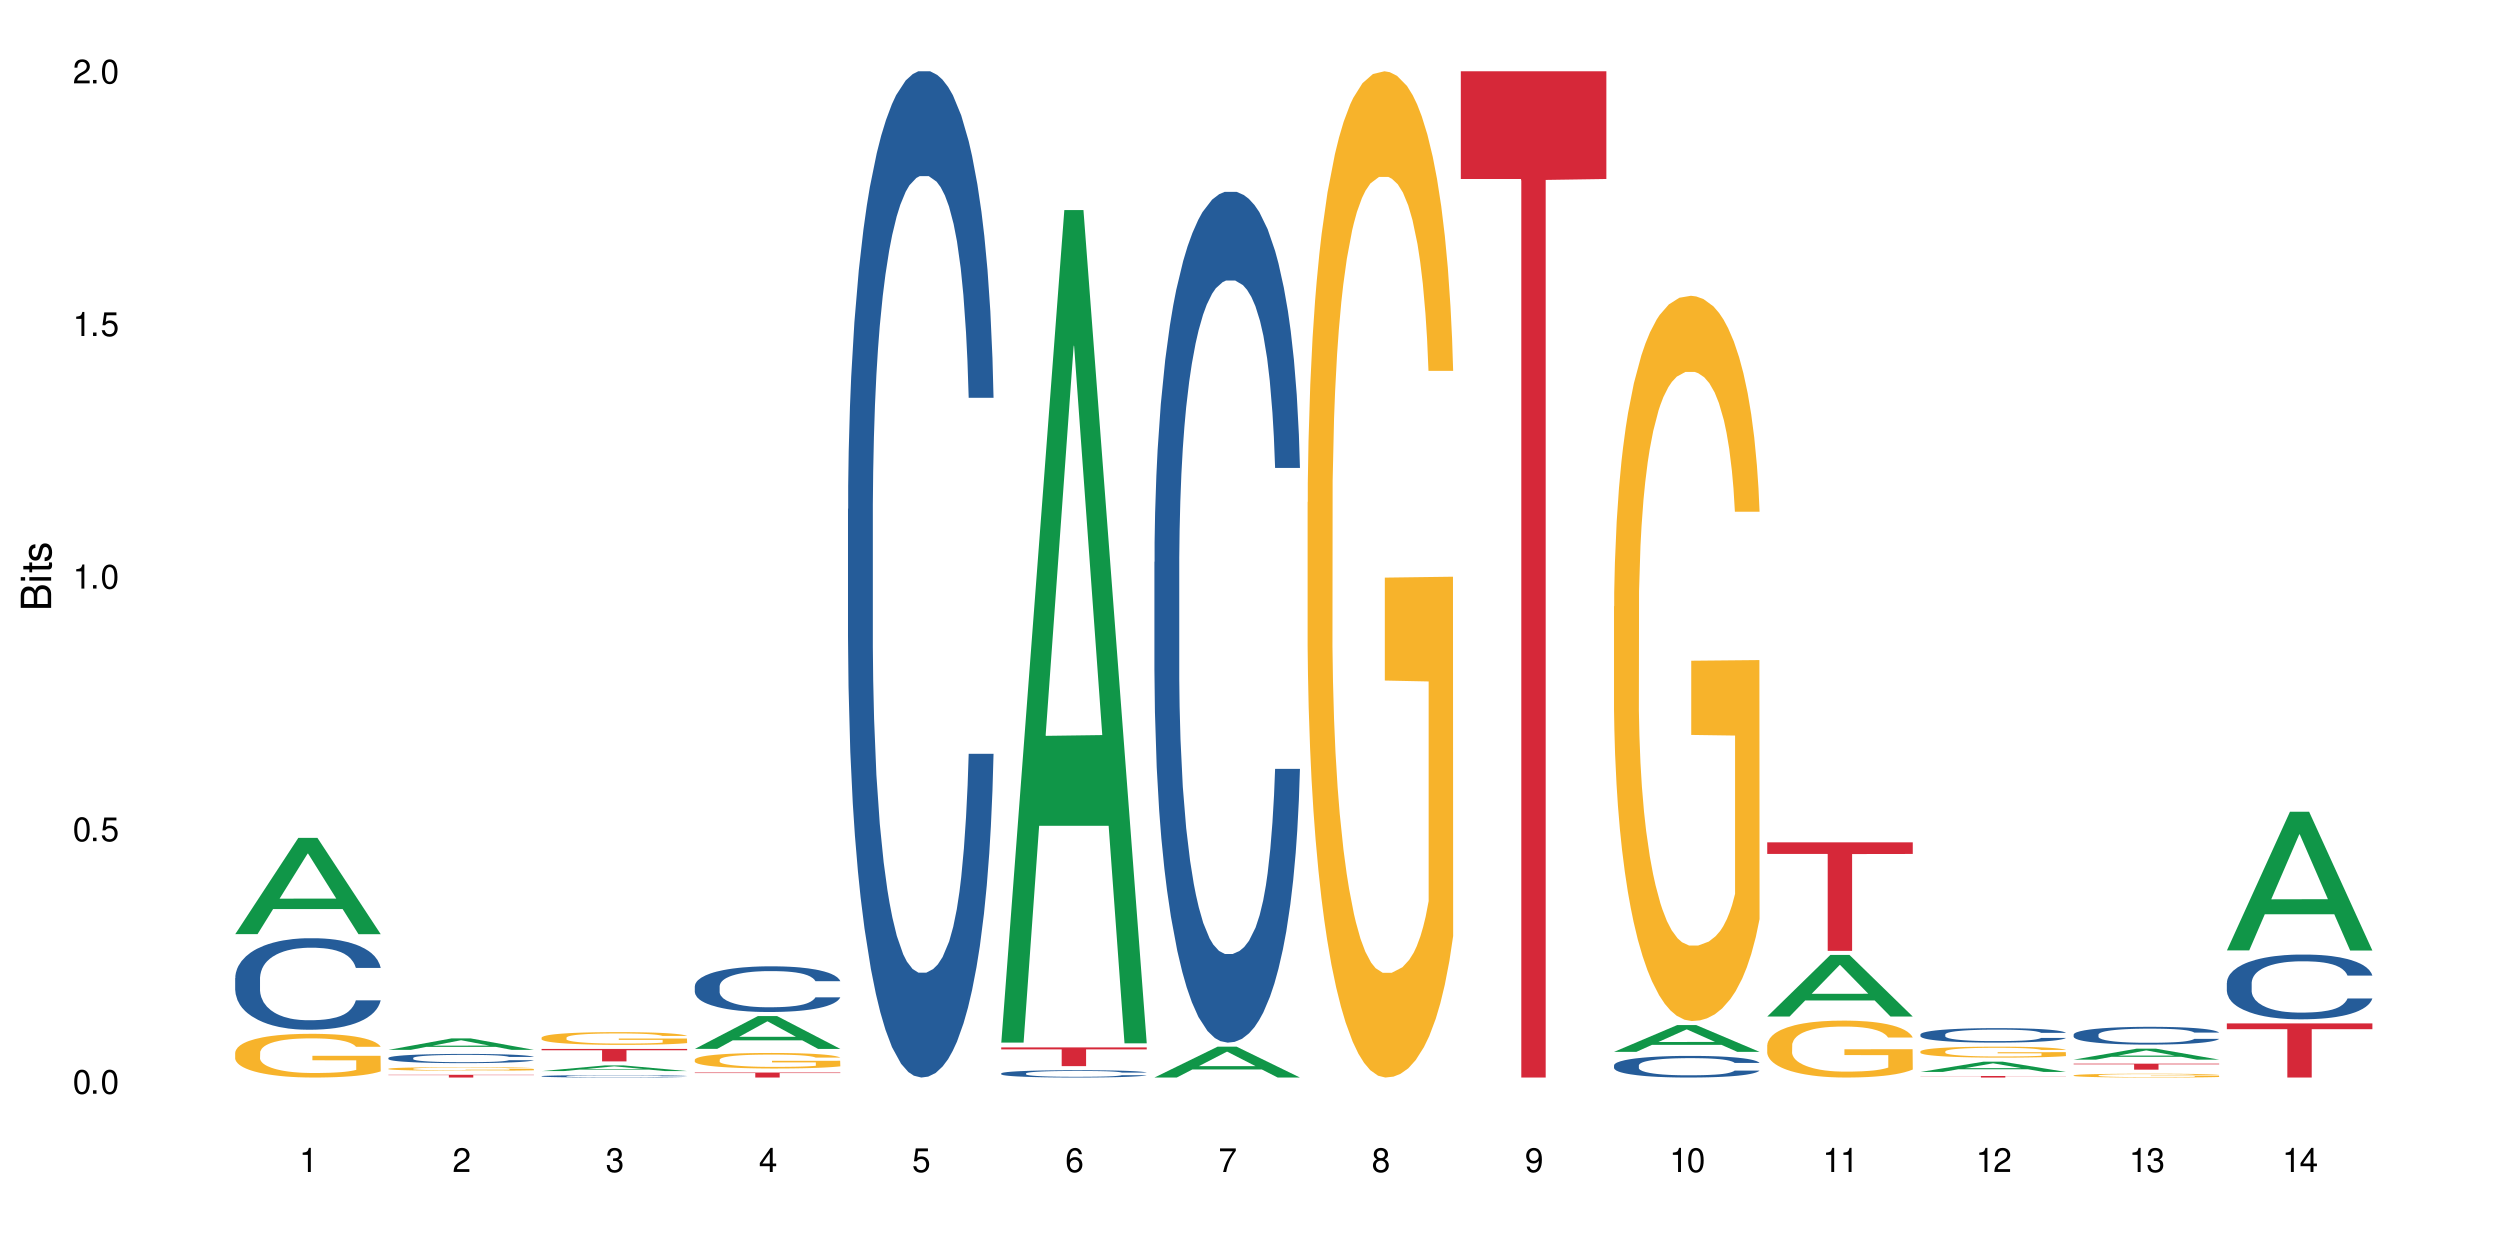<?xml version="1.0" encoding="UTF-8"?>
<svg xmlns="http://www.w3.org/2000/svg" xmlns:xlink="http://www.w3.org/1999/xlink" width="720" height="360" viewBox="0 0 720 360">
<defs>
<g>
<g id="glyph-0-0">
</g>
<g id="glyph-0-1">
<path d="M 2.641 -6.938 C 2 -6.938 1.422 -6.656 1.078 -6.172 C 0.641 -5.562 0.406 -4.641 0.406 -3.359 C 0.406 -1.016 1.188 0.219 2.641 0.219 C 4.078 0.219 4.859 -1.016 4.859 -3.297 C 4.859 -4.641 4.656 -5.547 4.203 -6.172 C 3.844 -6.656 3.281 -6.938 2.641 -6.938 Z M 2.641 -6.188 C 3.547 -6.188 4 -5.25 4 -3.375 C 4 -1.406 3.562 -0.484 2.625 -0.484 C 1.734 -0.484 1.281 -1.438 1.281 -3.344 C 1.281 -5.25 1.734 -6.188 2.641 -6.188 Z M 2.641 -6.188 "/>
</g>
<g id="glyph-0-2">
<path d="M 1.828 -1 L 0.828 -1 L 0.828 0 L 1.828 0 Z M 1.828 -1 "/>
</g>
<g id="glyph-0-3">
<path d="M 4.562 -6.797 L 1.062 -6.797 L 0.547 -3.094 L 1.328 -3.094 C 1.719 -3.562 2.047 -3.734 2.578 -3.734 C 3.484 -3.734 4.062 -3.109 4.062 -2.094 C 4.062 -1.125 3.484 -0.531 2.578 -0.531 C 1.828 -0.531 1.375 -0.906 1.188 -1.672 L 0.328 -1.672 C 0.453 -1.109 0.547 -0.844 0.75 -0.594 C 1.125 -0.078 1.828 0.219 2.594 0.219 C 3.969 0.219 4.922 -0.781 4.922 -2.219 C 4.922 -3.562 4.031 -4.484 2.719 -4.484 C 2.25 -4.484 1.859 -4.359 1.469 -4.062 L 1.734 -5.969 L 4.562 -5.969 Z M 4.562 -6.797 "/>
</g>
<g id="glyph-0-4">
<path d="M 2.484 -4.938 L 2.484 0 L 3.328 0 L 3.328 -6.938 L 2.766 -6.938 C 2.469 -5.875 2.281 -5.734 0.984 -5.562 L 0.984 -4.938 Z M 2.484 -4.938 "/>
</g>
<g id="glyph-0-5">
<path d="M 4.859 -0.828 L 1.281 -0.828 C 1.359 -1.406 1.672 -1.781 2.5 -2.281 L 3.469 -2.828 C 4.406 -3.344 4.906 -4.062 4.906 -4.906 C 4.906 -5.484 4.672 -6.031 4.266 -6.406 C 3.859 -6.766 3.375 -6.938 2.719 -6.938 C 1.859 -6.938 1.219 -6.625 0.844 -6.031 C 0.609 -5.672 0.5 -5.234 0.484 -4.531 L 1.328 -4.531 C 1.359 -5.016 1.406 -5.281 1.531 -5.516 C 1.75 -5.938 2.188 -6.203 2.703 -6.203 C 3.469 -6.203 4.031 -5.641 4.031 -4.891 C 4.031 -4.344 3.719 -3.859 3.125 -3.516 L 2.234 -3 C 0.812 -2.172 0.406 -1.531 0.328 -0.016 L 4.859 -0.016 Z M 4.859 -0.828 "/>
</g>
<g id="glyph-0-6">
<path d="M 2.125 -3.188 L 2.578 -3.188 C 3.5 -3.188 3.984 -2.766 3.984 -1.922 C 3.984 -1.062 3.469 -0.531 2.594 -0.531 C 1.656 -0.531 1.203 -1 1.156 -2.016 L 0.312 -2.016 C 0.344 -1.453 0.438 -1.094 0.609 -0.781 C 0.953 -0.109 1.625 0.219 2.547 0.219 C 3.953 0.219 4.859 -0.625 4.859 -1.938 C 4.859 -2.828 4.516 -3.297 3.703 -3.594 C 4.344 -3.844 4.656 -4.328 4.656 -5.031 C 4.656 -6.219 3.875 -6.938 2.578 -6.938 C 1.203 -6.938 0.484 -6.172 0.453 -4.703 L 1.297 -4.703 C 1.312 -5.125 1.344 -5.359 1.453 -5.578 C 1.641 -5.969 2.062 -6.203 2.594 -6.203 C 3.344 -6.203 3.797 -5.75 3.797 -5 C 3.797 -4.516 3.609 -4.219 3.25 -4.047 C 3.016 -3.953 2.703 -3.922 2.125 -3.906 Z M 2.125 -3.188 "/>
</g>
<g id="glyph-0-7">
<path d="M 3.141 -1.672 L 3.141 0 L 3.984 0 L 3.984 -1.672 L 4.984 -1.672 L 4.984 -2.438 L 3.984 -2.438 L 3.984 -6.938 L 3.359 -6.938 L 0.266 -2.578 L 0.266 -1.672 Z M 3.141 -2.438 L 1 -2.438 L 3.141 -5.5 Z M 3.141 -2.438 "/>
</g>
<g id="glyph-0-8">
<path d="M 4.781 -5.125 C 4.609 -6.266 3.891 -6.938 2.844 -6.938 C 2.094 -6.938 1.422 -6.578 1.031 -5.953 C 0.594 -5.266 0.406 -4.422 0.406 -3.172 C 0.406 -2 0.578 -1.25 0.984 -0.641 C 1.359 -0.078 1.953 0.219 2.703 0.219 C 3.984 0.219 4.922 -0.75 4.922 -2.094 C 4.922 -3.375 4.062 -4.281 2.844 -4.281 C 2.172 -4.281 1.641 -4.031 1.281 -3.516 C 1.281 -5.234 1.828 -6.188 2.797 -6.188 C 3.391 -6.188 3.797 -5.797 3.938 -5.125 Z M 2.734 -3.531 C 3.547 -3.531 4.062 -2.953 4.062 -2.031 C 4.062 -1.156 3.484 -0.531 2.703 -0.531 C 1.922 -0.531 1.328 -1.188 1.328 -2.078 C 1.328 -2.938 1.906 -3.531 2.734 -3.531 Z M 2.734 -3.531 "/>
</g>
<g id="glyph-0-9">
<path d="M 4.984 -6.797 L 0.438 -6.797 L 0.438 -5.969 L 4.109 -5.969 C 2.5 -3.656 1.828 -2.234 1.328 0 L 2.219 0 C 2.594 -2.172 3.453 -4.047 4.984 -6.094 Z M 4.984 -6.797 "/>
</g>
<g id="glyph-0-10">
<path d="M 3.75 -3.656 C 4.469 -4.094 4.688 -4.438 4.688 -5.078 C 4.688 -6.172 3.844 -6.938 2.641 -6.938 C 1.438 -6.938 0.594 -6.172 0.594 -5.094 C 0.594 -4.438 0.812 -4.094 1.516 -3.656 C 0.734 -3.266 0.359 -2.703 0.359 -1.922 C 0.359 -0.656 1.281 0.219 2.641 0.219 C 3.984 0.219 4.922 -0.656 4.922 -1.922 C 4.922 -2.703 4.531 -3.266 3.75 -3.656 Z M 2.641 -6.188 C 3.359 -6.188 3.812 -5.75 3.812 -5.062 C 3.812 -4.406 3.344 -3.984 2.641 -3.984 C 1.922 -3.984 1.453 -4.406 1.453 -5.078 C 1.453 -5.75 1.922 -6.188 2.641 -6.188 Z M 2.641 -3.266 C 3.484 -3.266 4.062 -2.719 4.062 -1.906 C 4.062 -1.078 3.484 -0.531 2.625 -0.531 C 1.797 -0.531 1.219 -1.094 1.219 -1.906 C 1.219 -2.719 1.781 -3.266 2.641 -3.266 Z M 2.641 -3.266 "/>
</g>
<g id="glyph-0-11">
<path d="M 0.516 -1.578 C 0.672 -0.453 1.406 0.219 2.438 0.219 C 3.188 0.219 3.859 -0.141 4.266 -0.766 C 4.688 -1.453 4.891 -2.297 4.891 -3.547 C 4.891 -4.719 4.703 -5.453 4.312 -6.078 C 3.938 -6.641 3.344 -6.938 2.594 -6.938 C 1.297 -6.938 0.359 -5.969 0.359 -4.625 C 0.359 -3.344 1.234 -2.453 2.453 -2.453 C 3.094 -2.453 3.578 -2.672 4.016 -3.203 C 4 -1.484 3.469 -0.531 2.5 -0.531 C 1.906 -0.531 1.484 -0.906 1.359 -1.578 Z M 2.578 -6.203 C 3.375 -6.203 3.969 -5.531 3.969 -4.641 C 3.969 -3.797 3.391 -3.188 2.547 -3.188 C 1.734 -3.188 1.234 -3.766 1.234 -4.688 C 1.234 -5.562 1.797 -6.203 2.578 -6.203 Z M 2.578 -6.203 "/>
</g>
<g id="glyph-1-0">
</g>
<g id="glyph-1-1">
<path d="M 0 -0.953 L 0 -4.891 C 0 -5.719 -0.234 -6.344 -0.734 -6.797 C -1.188 -7.234 -1.812 -7.469 -2.5 -7.469 C -3.547 -7.469 -4.188 -7 -4.625 -5.875 C -4.984 -6.688 -5.625 -7.094 -6.531 -7.094 C -7.172 -7.094 -7.734 -6.859 -8.141 -6.391 C -8.562 -5.922 -8.75 -5.344 -8.75 -4.5 L -8.75 -0.953 Z M -4.984 -2.062 L -7.766 -2.062 L -7.766 -4.219 C -7.766 -4.844 -7.688 -5.203 -7.453 -5.5 C -7.219 -5.812 -6.859 -5.969 -6.375 -5.969 C -5.891 -5.969 -5.531 -5.812 -5.297 -5.5 C -5.062 -5.203 -4.984 -4.844 -4.984 -4.219 Z M -0.984 -2.062 L -4 -2.062 L -4 -4.781 C -4 -5.766 -3.438 -6.359 -2.484 -6.359 C -1.547 -6.359 -0.984 -5.766 -0.984 -4.781 Z M -0.984 -2.062 "/>
</g>
<g id="glyph-1-2">
<path d="M -6.281 -1.797 L -6.281 -0.797 L 0 -0.797 L 0 -1.797 Z M -8.75 -1.797 L -8.75 -0.797 L -7.484 -0.797 L -7.484 -1.797 Z M -8.75 -1.797 "/>
</g>
<g id="glyph-1-3">
<path d="M -6.281 -3.047 L -6.281 -2.016 L -8.016 -2.016 L -8.016 -1.016 L -6.281 -1.016 L -6.281 -0.172 L -5.469 -0.172 L -5.469 -1.016 L -0.719 -1.016 C -0.078 -1.016 0.281 -1.453 0.281 -2.234 C 0.281 -2.5 0.25 -2.719 0.188 -3.047 L -0.641 -3.047 C -0.609 -2.906 -0.594 -2.766 -0.594 -2.562 C -0.594 -2.141 -0.719 -2.016 -1.156 -2.016 L -5.469 -2.016 L -5.469 -3.047 Z M -6.281 -3.047 "/>
</g>
<g id="glyph-1-4">
<path d="M -4.531 -5.25 C -5.766 -5.25 -6.469 -4.422 -6.469 -2.969 C -6.469 -1.516 -5.719 -0.562 -4.547 -0.562 C -3.562 -0.562 -3.094 -1.062 -2.734 -2.562 L -2.516 -3.484 C -2.344 -4.188 -2.094 -4.469 -1.641 -4.469 C -1.047 -4.469 -0.641 -3.875 -0.641 -3 C -0.641 -2.453 -0.797 -2 -1.062 -1.75 C -1.25 -1.594 -1.422 -1.531 -1.875 -1.469 L -1.875 -0.406 C -0.422 -0.453 0.281 -1.266 0.281 -2.922 C 0.281 -4.5 -0.5 -5.516 -1.719 -5.516 C -2.656 -5.516 -3.172 -4.984 -3.469 -3.734 L -3.703 -2.766 C -3.891 -1.953 -4.156 -1.609 -4.594 -1.609 C -5.188 -1.609 -5.547 -2.125 -5.547 -2.938 C -5.547 -3.75 -5.203 -4.172 -4.531 -4.203 Z M -4.531 -5.25 "/>
</g>
</g>
</defs>
<rect x="-72" y="-36" width="864" height="432" fill="rgb(100%, 100%, 100%)" fill-opacity="1"/>
<path fill-rule="nonzero" fill="rgb(6.275%, 58.824%, 28.235%)" fill-opacity="1" d="M 67.73 269.023 L 67.777 268.996 L 85.914 241.312 L 91.422 241.312 L 109.648 269.047 L 103.242 269.047 L 98.676 261.809 L 78.656 261.809 L 74.18 269.023 L 67.73 269.023 L 80.582 258.812 L 96.84 258.789 L 88.734 245.844 L 88.645 245.82 L 88.555 245.898 L 80.539 258.789 L 80.582 258.812 Z M 67.73 269.023 "/>
<path fill-rule="nonzero" fill="rgb(14.51%, 36.078%, 60%)" fill-opacity="1" d="M 67.73 281.68 L 67.781 281.656 L 67.781 281.078 L 67.934 280.164 L 68.293 279.008 L 68.652 278.211 L 69.57 276.789 L 70.848 275.418 L 72.18 274.355 L 73.148 273.73 L 74.02 273.246 L 76.012 272.355 L 77.289 271.898 L 78.672 271.488 L 80.355 271.078 L 81.582 270.84 L 84.344 270.453 L 86.391 270.285 L 87.973 270.211 L 91.398 270.211 L 93.441 270.309 L 94.926 270.43 L 96.562 270.621 L 97.941 270.84 L 100.344 271.367 L 102.492 272.043 L 103.461 272.43 L 104.996 273.176 L 106.172 273.898 L 106.988 274.523 L 107.91 275.418 L 108.727 276.5 L 109.34 277.73 L 109.648 278.766 L 102.492 278.766 L 102.133 277.801 L 101.723 277.055 L 100.957 276.066 L 100.191 275.367 L 99.117 274.668 L 98.145 274.211 L 96.816 273.754 L 95.641 273.465 L 94.414 273.246 L 93.238 273.102 L 90.988 272.957 L 88.383 272.957 L 87.41 273.008 L 85.418 273.199 L 84.344 273.367 L 82.812 273.707 L 81.738 274.02 L 80.461 274.5 L 79.59 274.91 L 78.516 275.535 L 77.75 276.09 L 76.883 276.887 L 76.371 277.488 L 75.91 278.164 L 75.5 278.957 L 75.195 279.801 L 74.988 280.691 L 74.887 281.559 L 74.887 285.297 L 74.988 286.164 L 75.246 287.176 L 75.91 288.645 L 76.883 289.922 L 78.004 290.934 L 79.078 291.656 L 79.691 291.992 L 80.512 292.379 L 81.789 292.859 L 83.629 293.344 L 84.703 293.535 L 86.34 293.727 L 88.023 293.824 L 90.273 293.824 L 92.27 293.727 L 93.598 293.609 L 94.977 293.414 L 96.867 293.004 L 98.043 292.621 L 99.066 292.16 L 99.832 291.703 L 100.344 291.32 L 101.109 290.57 L 101.723 289.754 L 102.184 288.91 L 102.492 288.09 L 109.648 288.09 L 109.34 289.055 L 108.883 289.992 L 108.422 290.691 L 107.707 291.535 L 106.887 292.281 L 105.711 293.125 L 104.742 293.68 L 103.461 294.281 L 102.285 294.738 L 101.008 295.148 L 99.117 295.633 L 97.891 295.871 L 96.562 296.09 L 94.977 296.281 L 92.984 296.449 L 90.836 296.547 L 88.844 296.57 L 86.695 296.523 L 85.109 296.426 L 83.016 296.211 L 80.41 295.777 L 78.516 295.316 L 77.035 294.859 L 75.758 294.379 L 74.324 293.727 L 72.484 292.668 L 71.359 291.848 L 70.594 291.176 L 69.723 290.234 L 69.109 289.391 L 68.395 288.043 L 67.883 286.332 L 67.73 285.004 Z M 67.73 281.68 "/>
<path fill-rule="nonzero" fill="rgb(96.863%, 70.196%, 16.863%)" fill-opacity="1" d="M 67.73 303.129 L 67.781 303.117 L 67.781 302.891 L 67.988 302.371 L 68.496 301.656 L 69.164 301.07 L 69.879 300.609 L 70.34 300.371 L 71.105 300.023 L 71.77 299.77 L 73.457 299.254 L 75.602 298.77 L 76.777 298.562 L 78.109 298.367 L 80 298.148 L 80.867 298.07 L 83.527 297.883 L 86.543 297.77 L 89.863 297.734 L 91.398 297.746 L 93.496 297.793 L 96.355 297.918 L 97.992 298.035 L 99.27 298.148 L 100.602 298.297 L 102.234 298.527 L 103.77 298.805 L 104.996 299.082 L 106.223 299.426 L 107.246 299.793 L 108.113 300.195 L 108.883 300.68 L 109.34 301.082 L 109.648 301.484 L 102.543 301.484 L 102.133 301.082 L 101.672 300.773 L 100.906 300.391 L 100.141 300.117 L 99.375 299.898 L 97.941 299.598 L 96.715 299.414 L 95.18 299.254 L 93.699 299.148 L 92.012 299.082 L 90.988 299.059 L 88.281 299.059 L 85.828 299.137 L 84.395 299.23 L 83.375 299.324 L 81.941 299.496 L 81.074 299.633 L 80.562 299.727 L 79.027 300.082 L 78.004 300.402 L 77.445 300.621 L 76.727 300.969 L 76.215 301.277 L 75.652 301.738 L 75.348 302.082 L 74.938 302.867 L 74.887 304.938 L 75.039 305.375 L 75.348 305.844 L 75.758 306.262 L 76.371 306.695 L 76.984 307.031 L 78.059 307.48 L 78.977 307.777 L 79.691 307.973 L 81.074 308.285 L 81.637 308.387 L 82.965 308.594 L 84.344 308.758 L 86.031 308.895 L 87.309 308.965 L 89.355 309.02 L 91.961 309.02 L 95.027 308.953 L 96.969 308.859 L 98.301 308.77 L 99.168 308.688 L 100.242 308.562 L 101.008 308.445 L 101.723 308.32 L 102.594 308.125 L 102.594 305.375 L 89.969 305.363 L 89.969 304.074 L 109.598 304.062 L 109.648 308.562 L 108.574 308.871 L 107.246 309.172 L 105.969 309.402 L 104.637 309.598 L 102.746 309.816 L 101.215 309.953 L 98.863 310.113 L 96.715 310.219 L 94.465 310.285 L 92.473 310.32 L 90.121 310.332 L 88.023 310.309 L 85.777 310.242 L 83.988 310.148 L 82.352 310.035 L 80.715 309.883 L 78.672 309.641 L 77.34 309.445 L 75.961 309.203 L 74.582 308.918 L 73.355 308.605 L 72.535 308.363 L 71.719 308.09 L 70.848 307.742 L 70.031 307.352 L 69.418 306.996 L 68.855 306.594 L 68.445 306.215 L 68.039 305.695 L 67.832 305.281 L 67.73 304.926 Z M 67.73 303.129 "/>
<path fill-rule="nonzero" fill="rgb(6.275%, 58.824%, 28.235%)" fill-opacity="1" d="M 111.855 302.363 L 111.898 302.359 L 130.035 299.059 L 135.543 299.059 L 153.77 302.363 L 147.367 302.363 L 142.801 301.5 L 122.781 301.5 L 118.301 302.363 L 111.855 302.363 L 124.707 301.145 L 140.961 301.141 L 132.855 299.598 L 132.766 299.594 L 132.68 299.605 L 124.66 301.141 L 124.707 301.145 Z M 111.855 302.363 "/>
<path fill-rule="nonzero" fill="rgb(14.51%, 36.078%, 60%)" fill-opacity="1" d="M 111.855 304.684 L 111.906 304.684 L 111.906 304.625 L 112.059 304.531 L 112.418 304.414 L 112.773 304.336 L 113.695 304.191 L 114.973 304.055 L 116.301 303.945 L 117.273 303.883 L 118.141 303.836 L 120.137 303.746 L 121.414 303.699 L 122.793 303.656 L 124.48 303.617 L 125.707 303.594 L 128.469 303.555 L 130.512 303.535 L 132.098 303.527 L 135.523 303.527 L 137.566 303.539 L 139.047 303.551 L 140.684 303.57 L 142.066 303.594 L 144.469 303.645 L 146.613 303.715 L 147.586 303.754 L 149.117 303.828 L 150.293 303.902 L 151.113 303.965 L 152.031 304.055 L 152.852 304.164 L 153.465 304.285 L 153.77 304.391 L 146.613 304.391 L 146.258 304.293 L 145.848 304.219 L 145.082 304.121 L 144.312 304.051 L 143.242 303.977 L 142.27 303.934 L 140.941 303.887 L 139.766 303.855 L 138.539 303.836 L 137.363 303.82 L 135.113 303.805 L 132.504 303.805 L 131.535 303.812 L 129.539 303.832 L 128.469 303.848 L 126.934 303.883 L 125.859 303.914 L 124.582 303.961 L 123.715 304.004 L 122.641 304.066 L 121.875 304.121 L 121.004 304.203 L 120.492 304.262 L 120.031 304.332 L 119.625 304.41 L 119.316 304.496 L 119.113 304.586 L 119.012 304.672 L 119.012 305.051 L 119.113 305.137 L 119.367 305.238 L 120.031 305.387 L 121.004 305.516 L 122.129 305.617 L 123.203 305.691 L 123.816 305.727 L 124.633 305.762 L 125.91 305.812 L 127.75 305.859 L 128.824 305.879 L 130.461 305.898 L 132.148 305.91 L 134.398 305.91 L 136.391 305.898 L 137.719 305.887 L 139.102 305.867 L 140.992 305.828 L 142.168 305.789 L 143.188 305.742 L 143.957 305.695 L 144.469 305.656 L 145.234 305.582 L 145.848 305.5 L 146.309 305.414 L 146.613 305.332 L 153.77 305.332 L 153.465 305.43 L 153.004 305.523 L 152.543 305.594 L 151.828 305.68 L 151.012 305.754 L 149.836 305.84 L 148.863 305.895 L 147.586 305.957 L 146.41 306 L 145.133 306.043 L 143.242 306.09 L 142.012 306.117 L 140.684 306.137 L 139.102 306.156 L 137.105 306.176 L 134.961 306.184 L 132.965 306.188 L 130.82 306.18 L 129.234 306.172 L 127.137 306.148 L 124.531 306.105 L 122.641 306.059 L 121.156 306.016 L 119.879 305.965 L 118.449 305.898 L 116.609 305.793 L 115.484 305.711 L 114.715 305.641 L 113.848 305.547 L 113.234 305.461 L 112.52 305.328 L 112.008 305.152 L 111.855 305.02 Z M 111.855 304.684 "/>
<path fill-rule="nonzero" fill="rgb(96.863%, 70.196%, 16.863%)" fill-opacity="1" d="M 111.855 307.793 L 111.906 307.789 L 111.906 307.773 L 112.109 307.73 L 112.621 307.672 L 113.285 307.625 L 114 307.586 L 114.461 307.566 L 115.227 307.539 L 115.891 307.516 L 117.578 307.473 L 119.727 307.434 L 120.902 307.418 L 122.23 307.402 L 124.121 307.383 L 124.992 307.379 L 127.648 307.363 L 130.664 307.352 L 135.523 307.352 L 137.617 307.355 L 140.48 307.363 L 142.117 307.375 L 143.395 307.383 L 144.723 307.395 L 146.359 307.414 L 147.891 307.438 L 149.117 307.461 L 150.348 307.488 L 151.367 307.52 L 152.238 307.551 L 153.004 307.59 L 153.465 307.625 L 153.77 307.656 L 146.664 307.656 L 146.258 307.625 L 145.797 307.598 L 145.031 307.566 L 144.262 307.547 L 143.496 307.527 L 142.066 307.504 L 140.84 307.488 L 139.305 307.473 L 137.82 307.465 L 136.137 307.461 L 135.113 307.457 L 132.402 307.457 L 129.949 307.465 L 128.52 307.473 L 127.496 307.48 L 126.066 307.496 L 125.195 307.504 L 124.684 307.512 L 123.152 307.543 L 122.129 307.57 L 121.566 307.586 L 120.852 307.613 L 120.34 307.641 L 119.777 307.68 L 119.469 307.707 L 119.062 307.77 L 119.012 307.941 L 119.164 307.977 L 119.469 308.016 L 119.879 308.047 L 120.492 308.082 L 121.105 308.109 L 122.18 308.148 L 123.102 308.172 L 123.816 308.188 L 125.195 308.215 L 125.758 308.223 L 127.086 308.238 L 128.469 308.254 L 130.152 308.262 L 131.434 308.27 L 133.477 308.273 L 136.082 308.273 L 139.152 308.27 L 141.094 308.262 L 142.422 308.254 L 143.293 308.246 L 144.363 308.234 L 145.133 308.227 L 145.848 308.215 L 146.715 308.199 L 146.715 307.977 L 134.09 307.973 L 134.09 307.867 L 153.719 307.867 L 153.77 308.234 L 152.699 308.262 L 151.367 308.285 L 150.09 308.305 L 148.762 308.32 L 146.871 308.34 L 145.336 308.352 L 142.984 308.363 L 140.84 308.371 L 138.59 308.379 L 136.594 308.379 L 134.242 308.383 L 132.148 308.379 L 129.898 308.375 L 128.109 308.367 L 126.473 308.355 L 124.84 308.344 L 122.793 308.324 L 121.465 308.309 L 120.082 308.289 L 118.703 308.266 L 117.477 308.238 L 116.66 308.219 L 115.84 308.199 L 114.973 308.168 L 114.152 308.137 L 113.539 308.109 L 112.98 308.074 L 112.57 308.043 L 112.16 308 L 111.957 307.969 L 111.855 307.938 Z M 111.855 307.793 "/>
<path fill-rule="nonzero" fill="rgb(83.922%, 15.686%, 22.353%)" fill-opacity="1" d="M 111.855 309.547 L 153.77 309.547 L 153.77 309.629 L 136.301 309.629 L 136.301 310.332 L 129.273 310.332 L 129.273 309.633 L 129.172 309.629 L 111.855 309.629 Z M 111.855 309.547 "/>
<path fill-rule="nonzero" fill="rgb(6.275%, 58.824%, 28.235%)" fill-opacity="1" d="M 155.977 308.469 L 156.023 308.469 L 174.16 306.84 L 179.668 306.84 L 197.895 308.469 L 191.488 308.469 L 186.922 308.047 L 166.902 308.047 L 162.426 308.469 L 155.977 308.469 L 168.828 307.867 L 185.086 307.867 L 176.98 307.105 L 176.891 307.105 L 176.801 307.109 L 168.785 307.867 L 168.828 307.867 Z M 155.977 308.469 "/>
<path fill-rule="nonzero" fill="rgb(14.51%, 36.078%, 60%)" fill-opacity="1" d="M 155.977 309.938 L 156.027 309.938 L 156.027 309.922 L 156.18 309.898 L 156.539 309.867 L 156.898 309.848 L 157.816 309.809 L 159.094 309.773 L 160.426 309.742 L 161.395 309.727 L 162.266 309.715 L 164.258 309.691 L 165.535 309.68 L 166.918 309.668 L 168.602 309.656 L 169.828 309.652 L 172.59 309.641 L 174.637 309.637 L 176.219 309.633 L 179.645 309.633 L 181.688 309.637 L 183.172 309.641 L 184.809 309.645 L 186.188 309.652 L 188.59 309.664 L 190.738 309.684 L 191.707 309.691 L 193.242 309.711 L 194.418 309.73 L 195.234 309.75 L 196.156 309.773 L 196.973 309.801 L 197.586 309.832 L 197.895 309.859 L 190.738 309.859 L 190.379 309.836 L 189.969 309.816 L 189.203 309.789 L 188.438 309.77 L 187.363 309.754 L 186.391 309.738 L 185.062 309.727 L 183.887 309.719 L 182.66 309.715 L 181.484 309.711 L 179.234 309.707 L 175.656 309.707 L 173.664 309.715 L 172.59 309.719 L 171.059 309.727 L 169.984 309.734 L 168.707 309.746 L 167.836 309.758 L 166.762 309.773 L 165.996 309.789 L 165.129 309.812 L 164.617 309.828 L 164.156 309.844 L 163.746 309.867 L 163.441 309.887 L 163.234 309.91 L 163.133 309.934 L 163.133 310.035 L 163.234 310.059 L 163.492 310.082 L 164.156 310.121 L 165.129 310.156 L 166.25 310.184 L 167.324 310.203 L 167.938 310.211 L 168.758 310.223 L 170.035 310.234 L 171.875 310.246 L 172.949 310.254 L 174.582 310.258 L 180.512 310.258 L 181.844 310.254 L 183.223 310.25 L 185.113 310.238 L 186.289 310.227 L 187.312 310.215 L 188.078 310.203 L 188.59 310.191 L 189.355 310.172 L 189.969 310.152 L 190.43 310.129 L 190.738 310.109 L 197.895 310.109 L 197.586 310.133 L 197.129 310.156 L 196.668 310.176 L 195.953 310.199 L 195.133 310.219 L 193.957 310.242 L 192.988 310.254 L 191.707 310.273 L 190.531 310.285 L 189.254 310.293 L 187.363 310.309 L 186.137 310.312 L 184.809 310.32 L 183.223 310.324 L 181.23 310.328 L 179.082 310.332 L 174.941 310.332 L 173.355 310.328 L 171.262 310.324 L 168.652 310.312 L 166.762 310.301 L 165.281 310.289 L 164.004 310.273 L 162.57 310.258 L 160.73 310.23 L 159.605 310.207 L 158.84 310.191 L 157.969 310.164 L 157.355 310.141 L 156.641 310.105 L 156.129 310.062 L 155.977 310.027 Z M 155.977 309.938 "/>
<path fill-rule="nonzero" fill="rgb(96.863%, 70.196%, 16.863%)" fill-opacity="1" d="M 155.977 298.824 L 156.027 298.824 L 156.027 298.754 L 156.234 298.605 L 156.742 298.395 L 157.41 298.227 L 158.125 298.09 L 158.582 298.02 L 159.352 297.918 L 160.016 297.844 L 161.703 297.695 L 163.848 297.555 L 165.023 297.492 L 166.355 297.434 L 168.246 297.371 L 169.113 297.348 L 171.773 297.293 L 174.789 297.262 L 178.109 297.25 L 179.645 297.254 L 181.742 297.266 L 184.602 297.305 L 186.238 297.34 L 187.516 297.371 L 188.848 297.414 L 190.48 297.48 L 192.016 297.562 L 193.242 297.645 L 194.469 297.746 L 195.492 297.852 L 196.359 297.969 L 197.129 298.109 L 197.586 298.227 L 197.895 298.344 L 190.789 298.344 L 190.379 298.227 L 189.918 298.137 L 189.152 298.027 L 188.387 297.945 L 187.617 297.883 L 186.188 297.793 L 184.961 297.742 L 183.426 297.695 L 181.945 297.664 L 180.258 297.645 L 179.234 297.637 L 176.527 297.637 L 174.074 297.66 L 172.641 297.688 L 171.617 297.715 L 170.188 297.766 L 169.32 297.805 L 168.809 297.832 L 167.273 297.938 L 166.25 298.031 L 165.688 298.094 L 164.973 298.195 L 164.461 298.285 L 163.898 298.418 L 163.594 298.52 L 163.184 298.75 L 163.133 299.352 L 163.285 299.48 L 163.594 299.617 L 164.004 299.738 L 164.617 299.867 L 165.23 299.965 L 166.305 300.094 L 167.223 300.184 L 167.938 300.238 L 169.32 300.332 L 169.883 300.359 L 171.211 300.422 L 172.59 300.469 L 174.277 300.508 L 175.555 300.527 L 177.602 300.547 L 180.207 300.547 L 183.273 300.527 L 185.215 300.5 L 186.547 300.473 L 187.414 300.449 L 188.488 300.41 L 189.254 300.379 L 189.969 300.34 L 190.84 300.285 L 190.84 299.48 L 178.215 299.477 L 178.215 299.102 L 197.844 299.098 L 197.895 300.41 L 196.82 300.5 L 195.492 300.59 L 194.215 300.656 L 192.883 300.715 L 190.992 300.777 L 189.461 300.816 L 187.109 300.863 L 184.961 300.895 L 182.711 300.914 L 180.719 300.926 L 178.367 300.93 L 176.27 300.922 L 174.023 300.902 L 172.234 300.875 L 170.598 300.84 L 168.961 300.797 L 166.918 300.727 L 165.586 300.668 L 164.207 300.598 L 162.828 300.516 L 161.602 300.426 L 160.781 300.355 L 159.965 300.273 L 159.094 300.172 L 158.277 300.059 L 157.664 299.953 L 157.102 299.836 L 156.691 299.727 L 156.285 299.574 L 156.078 299.453 L 155.977 299.352 Z M 155.977 298.824 "/>
<path fill-rule="nonzero" fill="rgb(83.922%, 15.686%, 22.353%)" fill-opacity="1" d="M 155.977 302.094 L 197.895 302.094 L 197.895 302.477 L 180.426 302.48 L 180.426 305.676 L 173.395 305.676 L 173.395 302.484 L 173.293 302.477 L 155.977 302.477 Z M 155.977 302.094 "/>
<path fill-rule="nonzero" fill="rgb(6.275%, 58.824%, 28.235%)" fill-opacity="1" d="M 200.102 302.082 L 200.145 302.07 L 218.281 292.625 L 223.789 292.625 L 242.016 302.09 L 235.613 302.09 L 231.047 299.621 L 211.027 299.621 L 206.547 302.082 L 200.102 302.082 L 212.953 298.598 L 229.207 298.59 L 221.102 294.172 L 221.012 294.164 L 220.926 294.188 L 212.906 298.59 L 212.953 298.598 Z M 200.102 302.082 "/>
<path fill-rule="nonzero" fill="rgb(14.51%, 36.078%, 60%)" fill-opacity="1" d="M 200.102 284.031 L 200.152 284.02 L 200.152 283.73 L 200.305 283.273 L 200.664 282.695 L 201.02 282.301 L 201.941 281.59 L 203.219 280.906 L 204.547 280.375 L 205.52 280.062 L 206.387 279.824 L 208.383 279.379 L 209.66 279.152 L 211.039 278.945 L 212.727 278.742 L 213.953 278.621 L 216.715 278.43 L 218.758 278.344 L 220.344 278.309 L 223.77 278.309 L 225.812 278.355 L 227.293 278.418 L 228.93 278.512 L 230.312 278.621 L 232.715 278.887 L 234.859 279.223 L 235.832 279.414 L 237.363 279.789 L 238.539 280.148 L 239.359 280.461 L 240.277 280.906 L 241.098 281.445 L 241.711 282.059 L 242.016 282.578 L 234.859 282.578 L 234.504 282.098 L 234.094 281.723 L 233.328 281.23 L 232.559 280.883 L 231.488 280.535 L 230.516 280.305 L 229.188 280.078 L 228.012 279.934 L 226.785 279.824 L 225.609 279.75 L 223.359 279.68 L 220.75 279.68 L 219.781 279.703 L 217.785 279.801 L 216.715 279.883 L 215.18 280.051 L 214.105 280.207 L 212.828 280.449 L 211.961 280.652 L 210.887 280.965 L 210.117 281.242 L 209.25 281.641 L 208.738 281.941 L 208.277 282.277 L 207.871 282.672 L 207.562 283.094 L 207.359 283.539 L 207.258 283.973 L 207.258 285.836 L 207.359 286.27 L 207.613 286.773 L 208.277 287.508 L 209.25 288.145 L 210.375 288.648 L 211.449 289.008 L 212.062 289.176 L 212.879 289.371 L 214.156 289.609 L 215.996 289.852 L 217.07 289.945 L 218.707 290.043 L 220.395 290.09 L 222.645 290.09 L 224.637 290.043 L 225.965 289.984 L 227.348 289.887 L 229.238 289.684 L 230.414 289.488 L 231.434 289.262 L 232.203 289.031 L 232.715 288.84 L 233.48 288.469 L 234.094 288.059 L 234.555 287.637 L 234.859 287.23 L 242.016 287.23 L 241.711 287.711 L 241.25 288.18 L 240.789 288.527 L 240.074 288.949 L 239.258 289.32 L 238.082 289.742 L 237.109 290.02 L 235.832 290.32 L 234.656 290.547 L 233.379 290.754 L 231.488 290.992 L 230.258 291.113 L 228.93 291.223 L 227.348 291.316 L 225.352 291.402 L 223.207 291.449 L 221.211 291.461 L 219.066 291.438 L 217.48 291.391 L 215.383 291.281 L 212.777 291.066 L 210.887 290.836 L 209.402 290.609 L 208.125 290.367 L 206.695 290.043 L 204.855 289.516 L 203.73 289.105 L 202.961 288.77 L 202.094 288.301 L 201.48 287.879 L 200.766 287.207 L 200.254 286.352 L 200.102 285.691 Z M 200.102 284.031 "/>
<path fill-rule="nonzero" fill="rgb(96.863%, 70.196%, 16.863%)" fill-opacity="1" d="M 200.102 305.172 L 200.152 305.168 L 200.152 305.086 L 200.355 304.902 L 200.867 304.648 L 201.531 304.438 L 202.246 304.277 L 202.707 304.191 L 203.473 304.066 L 204.137 303.977 L 205.824 303.793 L 207.973 303.621 L 209.148 303.547 L 210.477 303.48 L 212.367 303.402 L 213.238 303.371 L 215.895 303.309 L 218.91 303.266 L 222.234 303.254 L 223.77 303.258 L 225.863 303.273 L 228.727 303.32 L 230.363 303.359 L 231.641 303.402 L 232.969 303.453 L 234.605 303.535 L 236.137 303.633 L 237.363 303.73 L 238.594 303.855 L 239.613 303.984 L 240.484 304.129 L 241.25 304.301 L 241.711 304.441 L 242.016 304.586 L 234.91 304.586 L 234.504 304.441 L 234.043 304.332 L 233.277 304.199 L 232.508 304.102 L 231.742 304.023 L 230.312 303.914 L 229.082 303.852 L 227.551 303.793 L 226.066 303.758 L 224.383 303.73 L 223.359 303.723 L 220.648 303.723 L 218.195 303.754 L 216.766 303.785 L 215.742 303.816 L 214.312 303.879 L 213.441 303.93 L 212.93 303.961 L 211.398 304.086 L 210.375 304.203 L 209.812 304.281 L 209.098 304.402 L 208.586 304.512 L 208.023 304.676 L 207.715 304.797 L 207.309 305.078 L 207.258 305.812 L 207.41 305.969 L 207.715 306.137 L 208.125 306.281 L 208.738 306.438 L 209.352 306.555 L 210.426 306.715 L 211.348 306.82 L 212.062 306.891 L 213.441 307.004 L 214.004 307.039 L 215.332 307.113 L 216.715 307.168 L 218.398 307.219 L 219.68 307.242 L 221.723 307.262 L 224.328 307.262 L 227.398 307.238 L 229.34 307.207 L 230.668 307.172 L 231.539 307.145 L 232.609 307.102 L 233.379 307.059 L 234.094 307.016 L 234.961 306.945 L 234.961 305.969 L 222.336 305.965 L 222.336 305.508 L 241.965 305.5 L 242.016 307.102 L 240.941 307.211 L 239.613 307.316 L 238.336 307.398 L 237.008 307.469 L 235.117 307.547 L 233.582 307.594 L 231.23 307.652 L 229.082 307.688 L 226.836 307.715 L 224.84 307.727 L 222.488 307.73 L 220.395 307.723 L 218.145 307.695 L 216.355 307.664 L 214.719 307.625 L 213.082 307.57 L 211.039 307.484 L 209.711 307.414 L 208.328 307.328 L 206.949 307.227 L 205.723 307.117 L 204.906 307.031 L 204.086 306.934 L 203.219 306.809 L 202.398 306.672 L 201.785 306.543 L 201.223 306.402 L 200.816 306.266 L 200.406 306.082 L 200.203 305.934 L 200.102 305.809 Z M 200.102 305.172 "/>
<path fill-rule="nonzero" fill="rgb(83.922%, 15.686%, 22.353%)" fill-opacity="1" d="M 200.102 308.895 L 242.016 308.895 L 242.016 309.047 L 224.547 309.047 L 224.547 310.332 L 217.52 310.332 L 217.52 309.051 L 217.418 309.047 L 200.102 309.047 Z M 200.102 308.895 "/>
<path fill-rule="nonzero" fill="rgb(14.51%, 36.078%, 60%)" fill-opacity="1" d="M 244.223 146.621 L 244.273 146.355 L 244.273 140 L 244.426 129.934 L 244.785 117.215 L 245.145 108.477 L 246.062 92.844 L 247.34 77.746 L 248.672 66.09 L 249.641 59.203 L 250.512 53.902 L 252.504 44.102 L 253.781 39.07 L 255.164 34.566 L 256.848 30.062 L 258.074 27.414 L 260.836 23.176 L 262.883 21.32 L 264.465 20.527 L 267.891 20.527 L 269.934 21.586 L 271.418 22.91 L 273.055 25.031 L 274.434 27.414 L 276.836 33.242 L 278.984 40.66 L 279.953 44.898 L 281.488 53.109 L 282.664 61.055 L 283.48 67.945 L 284.402 77.746 L 285.219 89.668 L 285.832 103.176 L 286.141 114.566 L 278.984 114.566 L 278.625 103.973 L 278.215 95.758 L 277.449 84.898 L 276.684 77.215 L 275.609 69.535 L 274.637 64.5 L 273.309 59.469 L 272.133 56.289 L 270.906 53.902 L 269.73 52.316 L 267.48 50.727 L 264.875 50.727 L 263.902 51.254 L 261.91 53.375 L 260.836 55.23 L 259.305 58.938 L 258.23 62.383 L 256.953 67.68 L 256.082 72.184 L 255.008 79.07 L 254.242 85.164 L 253.371 93.906 L 252.863 100.527 L 252.402 107.945 L 251.992 116.688 L 251.688 125.957 L 251.48 135.762 L 251.379 145.297 L 251.379 186.355 L 251.48 195.895 L 251.738 207.02 L 252.402 223.18 L 253.371 237.219 L 254.496 248.344 L 255.57 256.293 L 256.184 260 L 257.004 264.238 L 258.281 269.535 L 260.121 274.836 L 261.195 276.953 L 262.828 279.074 L 264.516 280.133 L 266.766 280.133 L 268.758 279.074 L 270.09 277.75 L 271.469 275.629 L 273.359 271.125 L 274.535 266.887 L 275.559 261.855 L 276.324 256.82 L 276.836 252.582 L 277.602 244.371 L 278.215 235.363 L 278.676 226.094 L 278.984 217.086 L 286.141 217.086 L 285.832 227.684 L 285.371 238.012 L 284.914 245.695 L 284.195 254.969 L 283.379 263.18 L 282.203 272.449 L 281.23 278.543 L 279.953 285.168 L 278.777 290.199 L 277.5 294.703 L 275.609 300 L 274.383 302.648 L 273.055 305.035 L 271.469 307.152 L 269.477 309.008 L 267.328 310.066 L 265.336 310.332 L 263.188 309.801 L 261.602 308.742 L 259.508 306.359 L 256.898 301.59 L 255.008 296.559 L 253.527 291.523 L 252.25 286.227 L 250.816 279.074 L 248.977 267.418 L 247.852 258.41 L 247.086 250.992 L 246.215 240.664 L 245.602 231.391 L 244.887 216.555 L 244.375 197.746 L 244.223 183.18 Z M 244.223 146.621 "/>
<path fill-rule="nonzero" fill="rgb(6.275%, 58.824%, 28.235%)" fill-opacity="1" d="M 288.348 300.266 L 288.391 300.039 L 306.527 60.492 L 312.035 60.492 L 330.262 300.488 L 323.859 300.488 L 319.289 237.84 L 299.273 237.84 L 294.793 300.266 L 288.348 300.266 L 301.199 211.926 L 317.453 211.699 L 309.348 99.703 L 309.258 99.477 L 309.172 100.152 L 301.152 211.699 L 301.199 211.926 Z M 288.348 300.266 "/>
<path fill-rule="nonzero" fill="rgb(14.51%, 36.078%, 60%)" fill-opacity="1" d="M 288.348 309.137 L 288.398 309.133 L 288.398 309.09 L 288.551 309.016 L 288.906 308.922 L 289.266 308.859 L 290.188 308.742 L 291.465 308.633 L 292.793 308.547 L 293.766 308.496 L 294.633 308.461 L 296.629 308.387 L 297.906 308.352 L 299.285 308.316 L 300.973 308.285 L 302.199 308.266 L 304.961 308.234 L 307.004 308.223 L 308.59 308.215 L 312.012 308.215 L 314.059 308.223 L 315.539 308.234 L 317.176 308.25 L 318.559 308.266 L 320.961 308.309 L 323.105 308.363 L 324.078 308.395 L 325.609 308.453 L 326.785 308.512 L 327.605 308.562 L 328.523 308.633 L 329.344 308.719 L 329.957 308.82 L 330.262 308.902 L 323.105 308.902 L 322.75 308.824 L 322.34 308.766 L 321.574 308.684 L 320.805 308.629 L 319.73 308.574 L 318.762 308.535 L 317.434 308.5 L 316.258 308.477 L 315.031 308.461 L 313.855 308.449 L 311.605 308.438 L 308.996 308.438 L 308.027 308.441 L 306.031 308.457 L 304.961 308.469 L 303.426 308.496 L 302.352 308.52 L 301.074 308.559 L 300.207 308.594 L 299.133 308.645 L 298.363 308.688 L 297.496 308.75 L 296.984 308.801 L 296.523 308.855 L 296.117 308.918 L 295.809 308.984 L 295.605 309.059 L 295.504 309.125 L 295.504 309.426 L 295.605 309.496 L 295.859 309.578 L 296.523 309.695 L 297.496 309.797 L 298.621 309.879 L 299.695 309.938 L 300.309 309.965 L 301.125 309.996 L 302.402 310.035 L 304.242 310.074 L 305.316 310.09 L 306.953 310.105 L 308.641 310.113 L 310.891 310.113 L 312.883 310.105 L 314.211 310.094 L 315.594 310.078 L 317.484 310.047 L 318.66 310.016 L 319.68 309.977 L 320.449 309.941 L 320.961 309.91 L 321.727 309.852 L 322.34 309.785 L 322.801 309.719 L 323.105 309.652 L 330.262 309.652 L 329.957 309.73 L 329.496 309.805 L 329.035 309.859 L 328.32 309.93 L 327.504 309.988 L 326.328 310.055 L 325.355 310.102 L 324.078 310.148 L 322.902 310.184 L 321.625 310.219 L 319.73 310.258 L 318.504 310.277 L 317.176 310.293 L 315.594 310.309 L 313.598 310.324 L 311.453 310.332 L 309.457 310.332 L 307.312 310.328 L 305.727 310.32 L 303.629 310.305 L 301.023 310.27 L 299.133 310.23 L 297.648 310.195 L 296.371 310.156 L 294.941 310.105 L 293.102 310.02 L 291.977 309.953 L 291.207 309.898 L 290.34 309.824 L 289.727 309.754 L 289.012 309.648 L 288.5 309.512 L 288.348 309.402 Z M 288.348 309.137 "/>
<path fill-rule="nonzero" fill="rgb(83.922%, 15.686%, 22.353%)" fill-opacity="1" d="M 288.348 301.652 L 330.262 301.652 L 330.262 302.23 L 312.793 302.234 L 312.793 307.051 L 305.766 307.051 L 305.766 302.242 L 305.664 302.23 L 288.348 302.23 Z M 288.348 301.652 "/>
<path fill-rule="nonzero" fill="rgb(6.275%, 58.824%, 28.235%)" fill-opacity="1" d="M 332.469 310.324 L 332.512 310.316 L 350.652 301.449 L 356.16 301.449 L 374.387 310.332 L 367.98 310.332 L 363.414 308.012 L 343.395 308.012 L 338.918 310.324 L 332.469 310.324 L 345.32 307.055 L 361.578 307.047 L 353.473 302.898 L 353.383 302.891 L 353.293 302.914 L 345.277 307.047 L 345.32 307.055 Z M 332.469 310.324 "/>
<path fill-rule="nonzero" fill="rgb(14.51%, 36.078%, 60%)" fill-opacity="1" d="M 332.469 161.863 L 332.52 161.641 L 332.52 156.266 L 332.672 147.754 L 333.031 137.004 L 333.391 129.613 L 334.309 116.398 L 335.586 103.629 L 336.918 93.777 L 337.887 87.953 L 338.758 83.473 L 340.75 75.184 L 342.027 70.93 L 343.406 67.121 L 345.094 63.312 L 346.32 61.074 L 349.082 57.492 L 351.129 55.922 L 352.711 55.25 L 356.137 55.25 L 358.18 56.148 L 359.664 57.266 L 361.301 59.059 L 362.68 61.074 L 365.082 66.004 L 367.23 72.273 L 368.199 75.855 L 369.734 82.801 L 370.91 89.52 L 371.727 95.344 L 372.648 103.629 L 373.465 113.711 L 374.078 125.133 L 374.387 134.762 L 367.23 134.762 L 366.871 125.805 L 366.461 118.859 L 365.695 109.68 L 364.93 103.184 L 363.855 96.688 L 362.883 92.43 L 361.555 88.176 L 360.379 85.488 L 359.152 83.473 L 357.977 82.129 L 355.727 80.785 L 353.121 80.785 L 352.148 81.234 L 350.156 83.023 L 349.082 84.594 L 347.547 87.727 L 346.477 90.641 L 345.199 95.121 L 344.328 98.926 L 343.254 104.75 L 342.488 109.902 L 341.617 117.293 L 341.109 122.895 L 340.648 129.164 L 340.238 136.555 L 339.934 144.395 L 339.727 152.684 L 339.625 160.746 L 339.625 195.461 L 339.727 203.523 L 339.984 212.934 L 340.648 226.594 L 341.617 238.465 L 342.742 247.871 L 343.816 254.594 L 344.43 257.727 L 345.25 261.312 L 346.527 265.789 L 348.367 270.27 L 349.441 272.062 L 351.074 273.855 L 352.762 274.75 L 355.012 274.75 L 357.004 273.855 L 358.336 272.734 L 359.715 270.941 L 361.605 267.137 L 362.781 263.551 L 363.805 259.297 L 364.57 255.039 L 365.082 251.457 L 365.848 244.512 L 366.461 236.898 L 366.922 229.059 L 367.23 221.441 L 374.387 221.441 L 374.078 230.402 L 373.617 239.137 L 373.16 245.633 L 372.441 253.473 L 371.625 260.414 L 370.449 268.254 L 369.477 273.406 L 368.199 279.004 L 367.023 283.262 L 365.746 287.07 L 363.855 291.547 L 362.629 293.789 L 361.301 295.805 L 359.715 297.598 L 357.723 299.164 L 355.574 300.059 L 353.582 300.285 L 351.434 299.836 L 349.848 298.941 L 347.754 296.926 L 345.145 292.891 L 343.254 288.637 L 341.773 284.383 L 340.496 279.902 L 339.062 273.855 L 337.223 264 L 336.098 256.383 L 335.332 250.113 L 334.461 241.379 L 333.848 233.539 L 333.133 220.996 L 332.621 205.094 L 332.469 192.773 Z M 332.469 161.863 "/>
<path fill-rule="nonzero" fill="rgb(96.863%, 70.196%, 16.863%)" fill-opacity="1" d="M 376.594 144.652 L 376.645 144.387 L 376.645 139.094 L 376.848 127.184 L 377.359 110.777 L 378.023 97.277 L 378.738 86.691 L 379.199 81.133 L 379.965 73.195 L 380.629 67.371 L 382.316 55.461 L 384.465 44.348 L 385.641 39.582 L 386.969 35.082 L 388.859 30.055 L 389.73 28.203 L 392.387 23.965 L 395.402 21.32 L 398.727 20.527 L 400.258 20.789 L 402.355 21.848 L 405.219 24.762 L 406.855 27.406 L 408.133 30.055 L 409.461 33.496 L 411.098 38.789 L 412.629 45.141 L 413.855 51.492 L 415.082 59.43 L 416.105 67.902 L 416.977 77.164 L 417.742 88.281 L 418.203 97.543 L 418.508 106.805 L 411.402 106.805 L 410.996 97.543 L 410.535 90.398 L 409.766 81.664 L 409 75.312 L 408.234 70.281 L 406.801 63.402 L 405.574 59.168 L 404.043 55.461 L 402.559 53.078 L 400.871 51.492 L 399.852 50.961 L 397.141 50.961 L 394.688 52.816 L 393.258 54.934 L 392.234 57.051 L 390.801 61.02 L 389.934 64.195 L 389.422 66.312 L 387.891 74.516 L 386.867 81.93 L 386.305 86.957 L 385.59 94.898 L 385.078 102.043 L 384.516 112.629 L 384.207 120.57 L 383.801 138.566 L 383.75 186.207 L 383.902 196.262 L 384.207 207.113 L 384.617 216.641 L 385.23 226.699 L 385.844 234.375 L 386.918 244.695 L 387.836 251.578 L 388.555 256.078 L 389.934 263.223 L 390.496 265.605 L 391.824 270.367 L 393.207 274.074 L 394.891 277.25 L 396.172 278.836 L 398.215 280.16 L 400.82 280.16 L 403.891 278.574 L 405.832 276.457 L 407.16 274.34 L 408.031 272.484 L 409.102 269.574 L 409.871 266.926 L 410.586 264.016 L 411.453 259.516 L 411.453 196.262 L 398.828 195.996 L 398.828 166.355 L 418.457 166.09 L 418.508 269.574 L 417.434 276.719 L 416.105 283.602 L 414.828 288.895 L 413.5 293.395 L 411.609 298.422 L 410.074 301.598 L 407.723 305.305 L 405.574 307.688 L 403.328 309.273 L 401.332 310.066 L 398.98 310.332 L 396.887 309.805 L 394.637 308.215 L 392.848 306.098 L 391.211 303.453 L 389.574 300.012 L 387.531 294.453 L 386.203 289.953 L 384.82 284.395 L 383.441 277.777 L 382.215 270.633 L 381.398 265.074 L 380.578 258.723 L 379.711 250.781 L 378.891 241.785 L 378.277 233.578 L 377.715 224.316 L 377.309 215.582 L 376.898 203.672 L 376.695 194.145 L 376.594 185.941 Z M 376.594 144.652 "/>
<path fill-rule="nonzero" fill="rgb(83.922%, 15.686%, 22.353%)" fill-opacity="1" d="M 420.715 20.527 L 462.633 20.527 L 462.633 51.547 L 445.16 51.82 L 445.16 310.332 L 438.133 310.332 L 438.133 52.094 L 438.031 51.547 L 420.715 51.547 Z M 420.715 20.527 "/>
<path fill-rule="nonzero" fill="rgb(6.275%, 58.824%, 28.235%)" fill-opacity="1" d="M 464.836 302.93 L 464.883 302.922 L 483.02 295.227 L 488.527 295.227 L 506.754 302.938 L 500.352 302.938 L 495.781 300.922 L 475.766 300.922 L 471.285 302.93 L 464.836 302.93 L 477.691 300.09 L 493.945 300.082 L 485.84 296.484 L 485.75 296.477 L 485.66 296.5 L 477.645 300.082 L 477.691 300.09 Z M 464.836 302.93 "/>
<path fill-rule="nonzero" fill="rgb(14.51%, 36.078%, 60%)" fill-opacity="1" d="M 464.836 306.812 L 464.891 306.805 L 464.891 306.668 L 465.043 306.453 L 465.398 306.18 L 465.758 305.992 L 466.68 305.656 L 467.957 305.332 L 469.285 305.082 L 470.258 304.934 L 471.125 304.816 L 473.117 304.609 L 474.398 304.5 L 475.777 304.402 L 477.465 304.305 L 478.691 304.25 L 481.453 304.156 L 483.496 304.117 L 485.082 304.102 L 488.504 304.102 L 490.551 304.125 L 492.031 304.152 L 493.668 304.199 L 495.047 304.25 L 497.453 304.375 L 499.598 304.535 L 500.57 304.625 L 502.102 304.801 L 503.277 304.973 L 504.098 305.121 L 505.016 305.332 L 505.836 305.586 L 506.449 305.879 L 506.754 306.121 L 499.598 306.121 L 499.242 305.895 L 498.832 305.719 L 498.066 305.484 L 497.297 305.32 L 496.223 305.156 L 495.254 305.047 L 493.926 304.938 L 492.75 304.871 L 491.523 304.816 L 490.348 304.785 L 488.098 304.75 L 485.488 304.75 L 484.52 304.762 L 482.523 304.809 L 481.453 304.848 L 479.918 304.926 L 478.844 305 L 477.566 305.113 L 476.695 305.211 L 475.625 305.359 L 474.855 305.492 L 473.988 305.68 L 473.477 305.82 L 473.016 305.98 L 472.609 306.168 L 472.301 306.367 L 472.098 306.578 L 471.996 306.785 L 471.996 307.668 L 472.098 307.871 L 472.352 308.109 L 473.016 308.457 L 473.988 308.762 L 475.113 309 L 476.188 309.172 L 476.801 309.25 L 477.617 309.34 L 478.895 309.457 L 480.734 309.57 L 481.809 309.613 L 483.445 309.66 L 485.133 309.684 L 487.383 309.684 L 489.375 309.66 L 490.703 309.633 L 492.082 309.586 L 493.977 309.488 L 495.152 309.398 L 496.172 309.289 L 496.941 309.184 L 497.453 309.09 L 498.219 308.914 L 498.832 308.719 L 499.293 308.52 L 499.598 308.328 L 506.754 308.328 L 506.449 308.555 L 505.988 308.777 L 505.527 308.941 L 504.812 309.141 L 503.996 309.32 L 502.82 309.52 L 501.848 309.648 L 500.57 309.793 L 499.395 309.898 L 498.117 309.996 L 496.223 310.109 L 494.996 310.168 L 493.668 310.219 L 492.082 310.266 L 490.09 310.305 L 487.941 310.328 L 485.949 310.332 L 483.801 310.32 L 482.219 310.297 L 480.121 310.246 L 477.516 310.145 L 475.625 310.035 L 474.141 309.93 L 472.863 309.812 L 471.434 309.66 L 469.594 309.41 L 468.469 309.215 L 467.699 309.055 L 466.832 308.836 L 466.219 308.637 L 465.504 308.316 L 464.992 307.91 L 464.836 307.598 Z M 464.836 306.812 "/>
<path fill-rule="nonzero" fill="rgb(96.863%, 70.196%, 16.863%)" fill-opacity="1" d="M 464.836 174.648 L 464.891 174.457 L 464.891 170.641 L 465.094 162.059 L 465.605 150.23 L 466.27 140.504 L 466.984 132.871 L 467.445 128.867 L 468.211 123.145 L 468.875 118.945 L 470.562 110.363 L 472.711 102.352 L 473.887 98.918 L 475.215 95.676 L 477.105 92.051 L 477.977 90.715 L 480.633 87.664 L 483.648 85.754 L 486.973 85.184 L 488.504 85.375 L 490.602 86.137 L 493.465 88.234 L 495.102 90.145 L 496.379 92.051 L 497.707 94.531 L 499.344 98.344 L 500.875 102.922 L 502.102 107.5 L 503.328 113.223 L 504.352 119.328 L 505.223 126.004 L 505.988 134.016 L 506.449 140.691 L 506.754 147.371 L 499.648 147.371 L 499.242 140.691 L 498.781 135.543 L 498.012 129.246 L 497.246 124.668 L 496.48 121.047 L 495.047 116.086 L 493.82 113.035 L 492.289 110.363 L 490.805 108.645 L 489.117 107.5 L 488.098 107.121 L 485.387 107.121 L 482.934 108.457 L 481.504 109.98 L 480.48 111.508 L 479.047 114.367 L 478.18 116.656 L 477.668 118.184 L 476.137 124.098 L 475.113 129.438 L 474.551 133.062 L 473.836 138.785 L 473.324 143.938 L 472.762 151.566 L 472.453 157.289 L 472.047 170.262 L 471.996 204.598 L 472.148 211.844 L 472.453 219.668 L 472.863 226.535 L 473.477 233.781 L 474.09 239.312 L 475.164 246.754 L 476.082 251.715 L 476.801 254.957 L 478.18 260.105 L 478.742 261.824 L 480.07 265.258 L 481.453 267.93 L 483.137 270.219 L 484.418 271.363 L 486.461 272.316 L 489.066 272.316 L 492.137 271.172 L 494.078 269.645 L 495.406 268.117 L 496.277 266.785 L 497.348 264.684 L 498.117 262.777 L 498.832 260.68 L 499.699 257.438 L 499.699 211.844 L 487.074 211.656 L 487.074 190.289 L 506.703 190.098 L 506.754 264.684 L 505.68 269.836 L 504.352 274.797 L 503.074 278.609 L 501.746 281.852 L 499.855 285.477 L 498.32 287.766 L 495.969 290.438 L 493.82 292.152 L 491.574 293.297 L 489.578 293.871 L 487.227 294.062 L 485.133 293.68 L 482.883 292.535 L 481.094 291.008 L 479.457 289.102 L 477.82 286.621 L 475.777 282.617 L 474.449 279.375 L 473.066 275.367 L 471.688 270.598 L 470.461 265.449 L 469.645 261.441 L 468.824 256.863 L 467.957 251.141 L 467.137 244.656 L 466.523 238.742 L 465.961 232.066 L 465.555 225.77 L 465.145 217.188 L 464.941 210.32 L 464.836 204.406 Z M 464.836 174.648 "/>
<path fill-rule="nonzero" fill="rgb(6.275%, 58.824%, 28.235%)" fill-opacity="1" d="M 508.961 292.754 L 509.004 292.734 L 527.145 275.02 L 532.652 275.02 L 550.879 292.77 L 544.473 292.77 L 539.906 288.137 L 519.887 288.137 L 515.41 292.754 L 508.961 292.754 L 521.812 286.219 L 538.07 286.203 L 529.965 277.918 L 529.875 277.902 L 529.785 277.953 L 521.77 286.203 L 521.812 286.219 Z M 508.961 292.754 "/>
<path fill-rule="nonzero" fill="rgb(96.863%, 70.196%, 16.863%)" fill-opacity="1" d="M 508.961 300.957 L 509.012 300.941 L 509.012 300.641 L 509.215 299.969 L 509.727 299.039 L 510.391 298.277 L 511.109 297.676 L 511.566 297.363 L 512.336 296.914 L 513 296.582 L 514.688 295.91 L 516.832 295.281 L 518.008 295.012 L 519.336 294.758 L 521.23 294.473 L 522.098 294.367 L 524.758 294.129 L 527.773 293.977 L 531.094 293.934 L 532.629 293.949 L 534.723 294.008 L 537.586 294.172 L 539.223 294.32 L 540.5 294.473 L 541.828 294.668 L 543.465 294.965 L 545 295.324 L 546.227 295.684 L 547.453 296.133 L 548.477 296.613 L 549.344 297.137 L 550.109 297.766 L 550.57 298.293 L 550.879 298.816 L 543.773 298.816 L 543.363 298.293 L 542.902 297.887 L 542.137 297.391 L 541.371 297.031 L 540.602 296.75 L 539.172 296.359 L 537.945 296.121 L 536.41 295.91 L 534.93 295.773 L 533.242 295.684 L 532.219 295.656 L 529.512 295.656 L 527.055 295.762 L 525.625 295.879 L 524.602 296 L 523.172 296.223 L 522.301 296.402 L 521.793 296.523 L 520.258 296.988 L 519.234 297.406 L 518.672 297.691 L 517.957 298.141 L 517.445 298.547 L 516.883 299.145 L 516.578 299.594 L 516.168 300.613 L 516.117 303.309 L 516.27 303.879 L 516.578 304.492 L 516.988 305.031 L 517.602 305.602 L 518.215 306.035 L 519.285 306.617 L 520.207 307.008 L 520.922 307.262 L 522.301 307.668 L 522.863 307.801 L 524.195 308.07 L 525.574 308.281 L 527.262 308.461 L 528.539 308.551 L 530.582 308.625 L 533.191 308.625 L 536.258 308.535 L 538.199 308.414 L 539.531 308.297 L 540.398 308.191 L 541.473 308.027 L 542.238 307.875 L 542.953 307.711 L 543.824 307.457 L 543.824 303.879 L 531.195 303.863 L 531.195 302.184 L 550.828 302.172 L 550.879 308.027 L 549.805 308.43 L 548.477 308.82 L 547.195 309.121 L 545.867 309.375 L 543.977 309.66 L 542.441 309.84 L 540.09 310.047 L 537.945 310.184 L 535.695 310.273 L 533.703 310.316 L 531.352 310.332 L 529.254 310.301 L 527.004 310.211 L 525.215 310.094 L 523.582 309.941 L 521.945 309.75 L 519.898 309.434 L 518.57 309.18 L 517.191 308.863 L 515.812 308.492 L 514.582 308.086 L 513.766 307.77 L 512.949 307.41 L 512.078 306.961 L 511.262 306.453 L 510.648 305.988 L 510.086 305.465 L 509.676 304.973 L 509.266 304.297 L 509.062 303.758 L 508.961 303.293 Z M 508.961 300.957 "/>
<path fill-rule="nonzero" fill="rgb(83.922%, 15.686%, 22.353%)" fill-opacity="1" d="M 508.961 242.594 L 550.879 242.594 L 550.879 245.938 L 533.406 245.969 L 533.406 273.855 L 526.379 273.855 L 526.379 246 L 526.277 245.938 L 508.961 245.938 Z M 508.961 242.594 "/>
<path fill-rule="nonzero" fill="rgb(6.275%, 58.824%, 28.235%)" fill-opacity="1" d="M 553.082 308.719 L 553.129 308.719 L 571.266 305.762 L 576.773 305.762 L 595 308.723 L 588.598 308.723 L 584.027 307.949 L 564.012 307.949 L 559.531 308.719 L 553.082 308.719 L 565.938 307.629 L 582.191 307.629 L 574.086 306.246 L 573.996 306.242 L 573.906 306.25 L 565.891 307.629 L 565.938 307.629 Z M 553.082 308.719 "/>
<path fill-rule="nonzero" fill="rgb(14.51%, 36.078%, 60%)" fill-opacity="1" d="M 553.082 297.918 L 553.137 297.914 L 553.137 297.82 L 553.289 297.676 L 553.645 297.492 L 554.004 297.367 L 554.926 297.145 L 556.203 296.926 L 557.531 296.758 L 558.504 296.66 L 559.371 296.582 L 561.363 296.441 L 562.645 296.371 L 564.023 296.305 L 565.711 296.238 L 566.938 296.203 L 569.695 296.141 L 571.742 296.113 L 573.328 296.102 L 576.75 296.102 L 578.797 296.117 L 580.277 296.137 L 581.914 296.168 L 583.293 296.203 L 585.695 296.285 L 587.844 296.391 L 588.816 296.453 L 590.348 296.57 L 591.523 296.688 L 592.344 296.785 L 593.262 296.926 L 594.082 297.098 L 594.695 297.293 L 595 297.457 L 587.844 297.457 L 587.484 297.305 L 587.078 297.184 L 586.312 297.027 L 585.543 296.918 L 584.469 296.809 L 583.5 296.734 L 582.172 296.664 L 580.996 296.617 L 579.766 296.582 L 578.59 296.559 L 576.344 296.539 L 573.734 296.539 L 572.766 296.547 L 570.77 296.574 L 569.695 296.602 L 568.164 296.656 L 567.09 296.703 L 565.812 296.781 L 564.941 296.848 L 563.871 296.945 L 563.102 297.031 L 562.234 297.16 L 561.723 297.254 L 561.262 297.359 L 560.855 297.484 L 560.547 297.621 L 560.344 297.762 L 560.242 297.898 L 560.242 298.488 L 560.344 298.625 L 560.598 298.785 L 561.262 299.02 L 562.234 299.219 L 563.359 299.379 L 564.434 299.492 L 565.047 299.547 L 565.863 299.609 L 567.141 299.684 L 568.98 299.762 L 570.055 299.793 L 571.691 299.82 L 573.379 299.836 L 575.625 299.836 L 577.621 299.82 L 578.949 299.805 L 580.328 299.773 L 582.223 299.707 L 583.398 299.648 L 584.418 299.574 L 585.188 299.5 L 585.695 299.441 L 586.465 299.324 L 587.078 299.191 L 587.539 299.059 L 587.844 298.93 L 595 298.93 L 594.695 299.082 L 594.234 299.23 L 593.773 299.34 L 593.059 299.477 L 592.242 299.594 L 591.066 299.727 L 590.094 299.812 L 588.816 299.91 L 587.641 299.98 L 586.363 300.047 L 584.469 300.121 L 583.242 300.16 L 581.914 300.195 L 580.328 300.227 L 578.336 300.254 L 576.188 300.27 L 574.195 300.27 L 572.047 300.266 L 570.465 300.25 L 568.367 300.215 L 565.762 300.145 L 563.871 300.074 L 562.387 300 L 561.109 299.926 L 559.68 299.82 L 557.836 299.652 L 556.715 299.523 L 555.945 299.418 L 555.078 299.27 L 554.465 299.137 L 553.75 298.922 L 553.238 298.652 L 553.082 298.441 Z M 553.082 297.918 "/>
<path fill-rule="nonzero" fill="rgb(96.863%, 70.196%, 16.863%)" fill-opacity="1" d="M 553.082 302.789 L 553.137 302.785 L 553.137 302.73 L 553.34 302.598 L 553.852 302.422 L 554.516 302.273 L 555.23 302.156 L 555.691 302.098 L 556.457 302.012 L 557.121 301.945 L 558.809 301.816 L 560.957 301.695 L 562.133 301.645 L 563.461 301.594 L 565.352 301.539 L 566.223 301.52 L 568.879 301.473 L 571.895 301.445 L 575.219 301.434 L 576.75 301.438 L 578.848 301.449 L 581.711 301.48 L 583.348 301.512 L 584.625 301.539 L 585.953 301.578 L 587.59 301.633 L 589.121 301.703 L 590.348 301.773 L 591.574 301.859 L 592.598 301.953 L 593.469 302.055 L 594.234 302.176 L 594.695 302.277 L 595 302.375 L 587.895 302.375 L 587.484 302.277 L 587.027 302.199 L 586.258 302.102 L 585.492 302.031 L 584.727 301.977 L 583.293 301.902 L 582.066 301.855 L 580.535 301.816 L 579.051 301.789 L 577.363 301.773 L 576.344 301.766 L 573.633 301.766 L 571.18 301.789 L 569.75 301.812 L 568.727 301.832 L 567.293 301.879 L 566.426 301.91 L 565.914 301.934 L 564.383 302.023 L 563.359 302.105 L 562.797 302.16 L 562.082 302.246 L 561.57 302.324 L 561.008 302.441 L 560.699 302.527 L 560.293 302.723 L 560.242 303.242 L 560.395 303.352 L 560.699 303.473 L 561.109 303.574 L 561.723 303.684 L 562.336 303.77 L 563.41 303.883 L 564.328 303.957 L 565.047 304.004 L 566.426 304.082 L 566.988 304.109 L 568.316 304.16 L 569.695 304.203 L 571.383 304.238 L 572.66 304.254 L 574.707 304.27 L 577.312 304.27 L 580.383 304.25 L 582.324 304.227 L 583.652 304.203 L 584.52 304.184 L 585.594 304.152 L 586.363 304.125 L 587.078 304.094 L 587.945 304.043 L 587.945 303.352 L 575.32 303.352 L 575.32 303.027 L 594.949 303.023 L 595 304.152 L 593.926 304.23 L 592.598 304.305 L 591.32 304.363 L 589.992 304.414 L 588.102 304.469 L 586.566 304.504 L 584.215 304.543 L 582.066 304.57 L 579.82 304.586 L 577.824 304.594 L 575.473 304.598 L 573.379 304.594 L 571.129 304.574 L 569.34 304.551 L 567.703 304.523 L 566.066 304.484 L 564.023 304.426 L 562.695 304.375 L 561.312 304.316 L 559.934 304.242 L 558.707 304.164 L 557.891 304.105 L 557.07 304.035 L 556.203 303.949 L 555.383 303.852 L 554.77 303.762 L 554.207 303.66 L 553.801 303.562 L 553.391 303.434 L 553.188 303.328 L 553.082 303.242 Z M 553.082 302.789 "/>
<path fill-rule="nonzero" fill="rgb(83.922%, 15.686%, 22.353%)" fill-opacity="1" d="M 553.082 309.887 L 595 309.887 L 595 309.934 L 577.531 309.934 L 577.531 310.332 L 570.504 310.332 L 570.504 309.934 L 553.082 309.934 Z M 553.082 309.887 "/>
<path fill-rule="nonzero" fill="rgb(6.275%, 58.824%, 28.235%)" fill-opacity="1" d="M 597.207 305.176 L 597.25 305.172 L 615.391 302.012 L 620.898 302.012 L 639.125 305.18 L 632.719 305.18 L 628.152 304.352 L 608.133 304.352 L 603.656 305.176 L 597.207 305.176 L 610.059 304.012 L 626.316 304.008 L 618.211 302.531 L 618.121 302.527 L 618.031 302.535 L 610.016 304.008 L 610.059 304.012 Z M 597.207 305.176 "/>
<path fill-rule="nonzero" fill="rgb(14.51%, 36.078%, 60%)" fill-opacity="1" d="M 597.207 297.953 L 597.258 297.949 L 597.258 297.836 L 597.41 297.66 L 597.77 297.434 L 598.125 297.281 L 599.047 297.004 L 600.324 296.738 L 601.652 296.531 L 602.625 296.41 L 603.496 296.316 L 605.488 296.141 L 606.766 296.055 L 608.145 295.973 L 609.832 295.895 L 611.059 295.848 L 613.82 295.773 L 615.863 295.738 L 617.449 295.727 L 620.875 295.727 L 622.918 295.746 L 624.402 295.77 L 626.039 295.805 L 627.418 295.848 L 629.82 295.949 L 631.969 296.082 L 632.938 296.156 L 634.473 296.301 L 635.648 296.441 L 636.465 296.562 L 637.387 296.738 L 638.203 296.949 L 638.816 297.188 L 639.125 297.387 L 631.969 297.387 L 631.609 297.199 L 631.199 297.055 L 630.434 296.863 L 629.668 296.727 L 628.594 296.594 L 627.621 296.504 L 626.293 296.414 L 625.117 296.359 L 623.891 296.316 L 622.715 296.289 L 620.465 296.258 L 617.859 296.258 L 616.887 296.27 L 614.895 296.305 L 613.82 296.34 L 612.285 296.406 L 611.215 296.465 L 609.934 296.559 L 609.066 296.641 L 607.992 296.762 L 607.227 296.867 L 606.355 297.023 L 605.848 297.141 L 605.387 297.27 L 604.977 297.426 L 604.672 297.59 L 604.465 297.762 L 604.363 297.93 L 604.363 298.656 L 604.465 298.824 L 604.723 299.023 L 605.387 299.309 L 606.355 299.559 L 607.48 299.754 L 608.555 299.895 L 609.168 299.961 L 609.988 300.035 L 611.266 300.129 L 613.105 300.223 L 614.18 300.258 L 615.812 300.297 L 617.5 300.316 L 619.75 300.316 L 621.742 300.297 L 623.074 300.273 L 624.453 300.234 L 626.344 300.156 L 627.52 300.082 L 628.543 299.992 L 629.309 299.902 L 629.82 299.828 L 630.586 299.684 L 631.199 299.523 L 631.66 299.359 L 631.969 299.199 L 639.125 299.199 L 638.816 299.387 L 638.355 299.57 L 637.898 299.707 L 637.18 299.871 L 636.363 300.016 L 635.188 300.18 L 634.215 300.289 L 632.938 300.406 L 631.762 300.492 L 630.484 300.574 L 628.594 300.668 L 627.367 300.715 L 626.039 300.754 L 624.453 300.793 L 622.461 300.824 L 620.312 300.844 L 618.32 300.848 L 616.172 300.84 L 614.586 300.82 L 612.492 300.777 L 609.883 300.695 L 607.992 300.605 L 606.512 300.516 L 605.23 300.422 L 603.801 300.297 L 601.961 300.09 L 600.836 299.93 L 600.07 299.801 L 599.199 299.617 L 598.586 299.453 L 597.871 299.191 L 597.359 298.859 L 597.207 298.602 Z M 597.207 297.953 "/>
<path fill-rule="nonzero" fill="rgb(96.863%, 70.196%, 16.863%)" fill-opacity="1" d="M 597.207 309.703 L 597.258 309.699 L 597.258 309.68 L 597.461 309.637 L 597.973 309.574 L 598.637 309.52 L 599.355 309.48 L 599.812 309.461 L 600.582 309.43 L 601.246 309.406 L 602.934 309.363 L 605.078 309.32 L 606.254 309.301 L 607.582 309.285 L 609.477 309.266 L 610.344 309.258 L 613.004 309.242 L 616.02 309.23 L 620.875 309.23 L 622.969 309.234 L 625.832 309.246 L 627.469 309.254 L 628.746 309.266 L 630.074 309.277 L 631.711 309.297 L 633.246 309.324 L 634.473 309.348 L 635.699 309.375 L 636.723 309.41 L 637.59 309.445 L 638.355 309.488 L 638.816 309.523 L 639.125 309.559 L 632.02 309.559 L 631.609 309.523 L 631.148 309.496 L 630.383 309.461 L 629.617 309.438 L 628.848 309.418 L 627.418 309.391 L 626.191 309.375 L 624.656 309.363 L 623.176 309.352 L 621.488 309.348 L 620.465 309.344 L 617.758 309.344 L 615.301 309.352 L 613.871 309.359 L 612.848 309.367 L 611.418 309.383 L 610.547 309.395 L 610.039 309.402 L 608.504 309.434 L 607.48 309.461 L 606.918 309.48 L 606.203 309.512 L 605.691 309.539 L 605.129 309.578 L 604.824 309.609 L 604.414 309.68 L 604.363 309.859 L 604.516 309.898 L 604.824 309.938 L 605.23 309.977 L 605.848 310.016 L 606.461 310.043 L 607.531 310.082 L 608.453 310.109 L 609.168 310.125 L 610.547 310.152 L 611.109 310.16 L 612.441 310.18 L 613.82 310.195 L 615.508 310.207 L 616.785 310.211 L 618.828 310.219 L 621.438 310.219 L 624.504 310.211 L 626.445 310.203 L 627.777 310.195 L 628.645 310.188 L 629.719 310.176 L 630.484 310.168 L 631.199 310.156 L 632.07 310.141 L 632.07 309.898 L 619.441 309.898 L 619.441 309.785 L 639.074 309.781 L 639.125 310.176 L 638.051 310.203 L 636.723 310.23 L 635.441 310.25 L 634.113 310.27 L 632.223 310.285 L 630.688 310.301 L 628.336 310.312 L 626.191 310.324 L 623.941 310.328 L 621.949 310.332 L 617.5 310.332 L 615.25 310.324 L 613.461 310.316 L 611.828 310.305 L 610.191 310.293 L 608.145 310.273 L 606.816 310.254 L 605.438 310.234 L 604.055 310.207 L 602.828 310.18 L 602.012 310.16 L 601.195 310.137 L 600.324 310.105 L 599.508 310.07 L 598.895 310.039 L 598.332 310.004 L 597.922 309.973 L 597.512 309.926 L 597.309 309.891 L 597.207 309.859 Z M 597.207 309.703 "/>
<path fill-rule="nonzero" fill="rgb(83.922%, 15.686%, 22.353%)" fill-opacity="1" d="M 597.207 306.344 L 639.125 306.344 L 639.125 306.527 L 621.652 306.527 L 621.652 308.066 L 614.625 308.066 L 614.625 306.531 L 614.523 306.527 L 597.207 306.527 Z M 597.207 306.344 "/>
<path fill-rule="nonzero" fill="rgb(6.275%, 58.824%, 28.235%)" fill-opacity="1" d="M 641.328 273.719 L 641.375 273.68 L 659.512 233.77 L 665.02 233.77 L 683.246 273.754 L 676.844 273.754 L 672.273 263.316 L 652.258 263.316 L 647.777 273.719 L 641.328 273.719 L 654.184 259 L 670.438 258.961 L 662.332 240.301 L 662.242 240.262 L 662.152 240.375 L 654.137 258.961 L 654.184 259 Z M 641.328 273.719 "/>
<path fill-rule="nonzero" fill="rgb(14.51%, 36.078%, 60%)" fill-opacity="1" d="M 641.328 283.031 L 641.383 283.016 L 641.383 282.605 L 641.535 281.957 L 641.891 281.141 L 642.25 280.578 L 643.172 279.57 L 644.449 278.602 L 645.777 277.852 L 646.75 277.406 L 647.617 277.066 L 649.609 276.434 L 650.891 276.113 L 652.27 275.82 L 653.957 275.531 L 655.184 275.363 L 657.941 275.09 L 659.988 274.969 L 661.574 274.918 L 664.996 274.918 L 667.043 274.988 L 668.523 275.07 L 670.16 275.207 L 671.539 275.363 L 673.941 275.738 L 676.09 276.215 L 677.062 276.488 L 678.594 277.016 L 679.77 277.527 L 680.59 277.969 L 681.508 278.602 L 682.328 279.367 L 682.941 280.238 L 683.246 280.969 L 676.09 280.969 L 675.73 280.289 L 675.324 279.758 L 674.555 279.062 L 673.789 278.566 L 672.715 278.07 L 671.746 277.75 L 670.414 277.426 L 669.242 277.219 L 668.012 277.066 L 666.836 276.965 L 664.59 276.863 L 661.98 276.863 L 661.012 276.895 L 659.016 277.031 L 657.941 277.152 L 656.41 277.391 L 655.336 277.613 L 654.059 277.953 L 653.188 278.242 L 652.117 278.688 L 651.348 279.078 L 650.48 279.641 L 649.969 280.066 L 649.508 280.543 L 649.102 281.105 L 648.793 281.703 L 648.59 282.332 L 648.484 282.949 L 648.484 285.59 L 648.59 286.203 L 648.844 286.918 L 649.508 287.961 L 650.48 288.863 L 651.605 289.578 L 652.68 290.09 L 653.293 290.328 L 654.109 290.602 L 655.387 290.941 L 657.227 291.285 L 658.301 291.418 L 659.938 291.555 L 661.625 291.625 L 663.871 291.625 L 665.867 291.555 L 667.195 291.473 L 668.574 291.336 L 670.469 291.043 L 671.645 290.773 L 672.664 290.449 L 673.434 290.125 L 673.941 289.852 L 674.711 289.324 L 675.324 288.742 L 675.785 288.148 L 676.09 287.566 L 683.246 287.566 L 682.941 288.25 L 682.48 288.914 L 682.02 289.406 L 681.305 290.004 L 680.484 290.531 L 679.309 291.129 L 678.34 291.523 L 677.062 291.949 L 675.887 292.273 L 674.609 292.562 L 672.715 292.902 L 671.488 293.074 L 670.16 293.227 L 668.574 293.363 L 666.582 293.48 L 664.434 293.551 L 662.441 293.566 L 660.293 293.535 L 658.711 293.465 L 656.613 293.312 L 654.008 293.004 L 652.117 292.68 L 650.633 292.355 L 649.355 292.016 L 647.926 291.555 L 646.082 290.805 L 644.961 290.227 L 644.191 289.75 L 643.324 289.086 L 642.711 288.488 L 641.996 287.531 L 641.484 286.324 L 641.328 285.387 Z M 641.328 283.031 "/>
<path fill-rule="nonzero" fill="rgb(83.922%, 15.686%, 22.353%)" fill-opacity="1" d="M 641.328 294.73 L 683.246 294.73 L 683.246 296.402 L 665.777 296.418 L 665.777 310.332 L 658.75 310.332 L 658.75 296.43 L 658.648 296.402 L 641.328 296.402 Z M 641.328 294.73 "/>
<g fill="rgb(0%, 0%, 0%)" fill-opacity="1">
<use xlink:href="#glyph-0-1" x="20.965" y="314.993"/>
<use xlink:href="#glyph-0-2" x="25.965" y="314.993"/>
<use xlink:href="#glyph-0-1" x="28.965" y="314.993"/>
</g>
<g fill="rgb(0%, 0%, 0%)" fill-opacity="1">
<use xlink:href="#glyph-0-1" x="20.965" y="242.251"/>
<use xlink:href="#glyph-0-2" x="25.965" y="242.251"/>
<use xlink:href="#glyph-0-3" x="28.965" y="242.251"/>
</g>
<g fill="rgb(0%, 0%, 0%)" fill-opacity="1">
<use xlink:href="#glyph-0-4" x="20.965" y="169.509"/>
<use xlink:href="#glyph-0-2" x="25.965" y="169.509"/>
<use xlink:href="#glyph-0-1" x="28.965" y="169.509"/>
</g>
<g fill="rgb(0%, 0%, 0%)" fill-opacity="1">
<use xlink:href="#glyph-0-4" x="20.965" y="96.767"/>
<use xlink:href="#glyph-0-2" x="25.965" y="96.767"/>
<use xlink:href="#glyph-0-3" x="28.965" y="96.767"/>
</g>
<g fill="rgb(0%, 0%, 0%)" fill-opacity="1">
<use xlink:href="#glyph-0-5" x="20.965" y="24.024"/>
<use xlink:href="#glyph-0-2" x="25.965" y="24.024"/>
<use xlink:href="#glyph-0-1" x="28.965" y="24.024"/>
</g>
<g fill="rgb(0%, 0%, 0%)" fill-opacity="1">
<use xlink:href="#glyph-0-4" x="86.188" y="337.532"/>
</g>
<g fill="rgb(0%, 0%, 0%)" fill-opacity="1">
<use xlink:href="#glyph-0-5" x="130.312" y="337.532"/>
</g>
<g fill="rgb(0%, 0%, 0%)" fill-opacity="1">
<use xlink:href="#glyph-0-6" x="174.434" y="337.532"/>
</g>
<g fill="rgb(0%, 0%, 0%)" fill-opacity="1">
<use xlink:href="#glyph-0-7" x="218.559" y="337.532"/>
</g>
<g fill="rgb(0%, 0%, 0%)" fill-opacity="1">
<use xlink:href="#glyph-0-3" x="262.68" y="337.532"/>
</g>
<g fill="rgb(0%, 0%, 0%)" fill-opacity="1">
<use xlink:href="#glyph-0-8" x="306.805" y="337.532"/>
</g>
<g fill="rgb(0%, 0%, 0%)" fill-opacity="1">
<use xlink:href="#glyph-0-9" x="350.926" y="337.532"/>
</g>
<g fill="rgb(0%, 0%, 0%)" fill-opacity="1">
<use xlink:href="#glyph-0-10" x="395.051" y="337.532"/>
</g>
<g fill="rgb(0%, 0%, 0%)" fill-opacity="1">
<use xlink:href="#glyph-0-11" x="439.172" y="337.532"/>
</g>
<g fill="rgb(0%, 0%, 0%)" fill-opacity="1">
<use xlink:href="#glyph-0-4" x="480.797" y="337.532"/>
<use xlink:href="#glyph-0-1" x="485.797" y="337.532"/>
</g>
<g fill="rgb(0%, 0%, 0%)" fill-opacity="1">
<use xlink:href="#glyph-0-4" x="524.918" y="337.532"/>
<use xlink:href="#glyph-0-4" x="529.918" y="337.532"/>
</g>
<g fill="rgb(0%, 0%, 0%)" fill-opacity="1">
<use xlink:href="#glyph-0-4" x="569.043" y="337.532"/>
<use xlink:href="#glyph-0-5" x="574.043" y="337.532"/>
</g>
<g fill="rgb(0%, 0%, 0%)" fill-opacity="1">
<use xlink:href="#glyph-0-4" x="613.164" y="337.532"/>
<use xlink:href="#glyph-0-6" x="618.164" y="337.532"/>
</g>
<g fill="rgb(0%, 0%, 0%)" fill-opacity="1">
<use xlink:href="#glyph-0-4" x="657.289" y="337.532"/>
<use xlink:href="#glyph-0-7" x="662.289" y="337.532"/>
</g>
<g fill="rgb(0%, 0%, 0%)" fill-opacity="1">
<use xlink:href="#glyph-1-1" x="14.725" y="176.012"/>
<use xlink:href="#glyph-1-2" x="14.725" y="168.012"/>
<use xlink:href="#glyph-1-3" x="14.725" y="165.012"/>
<use xlink:href="#glyph-1-4" x="14.725" y="162.012"/>
</g>
</svg>
